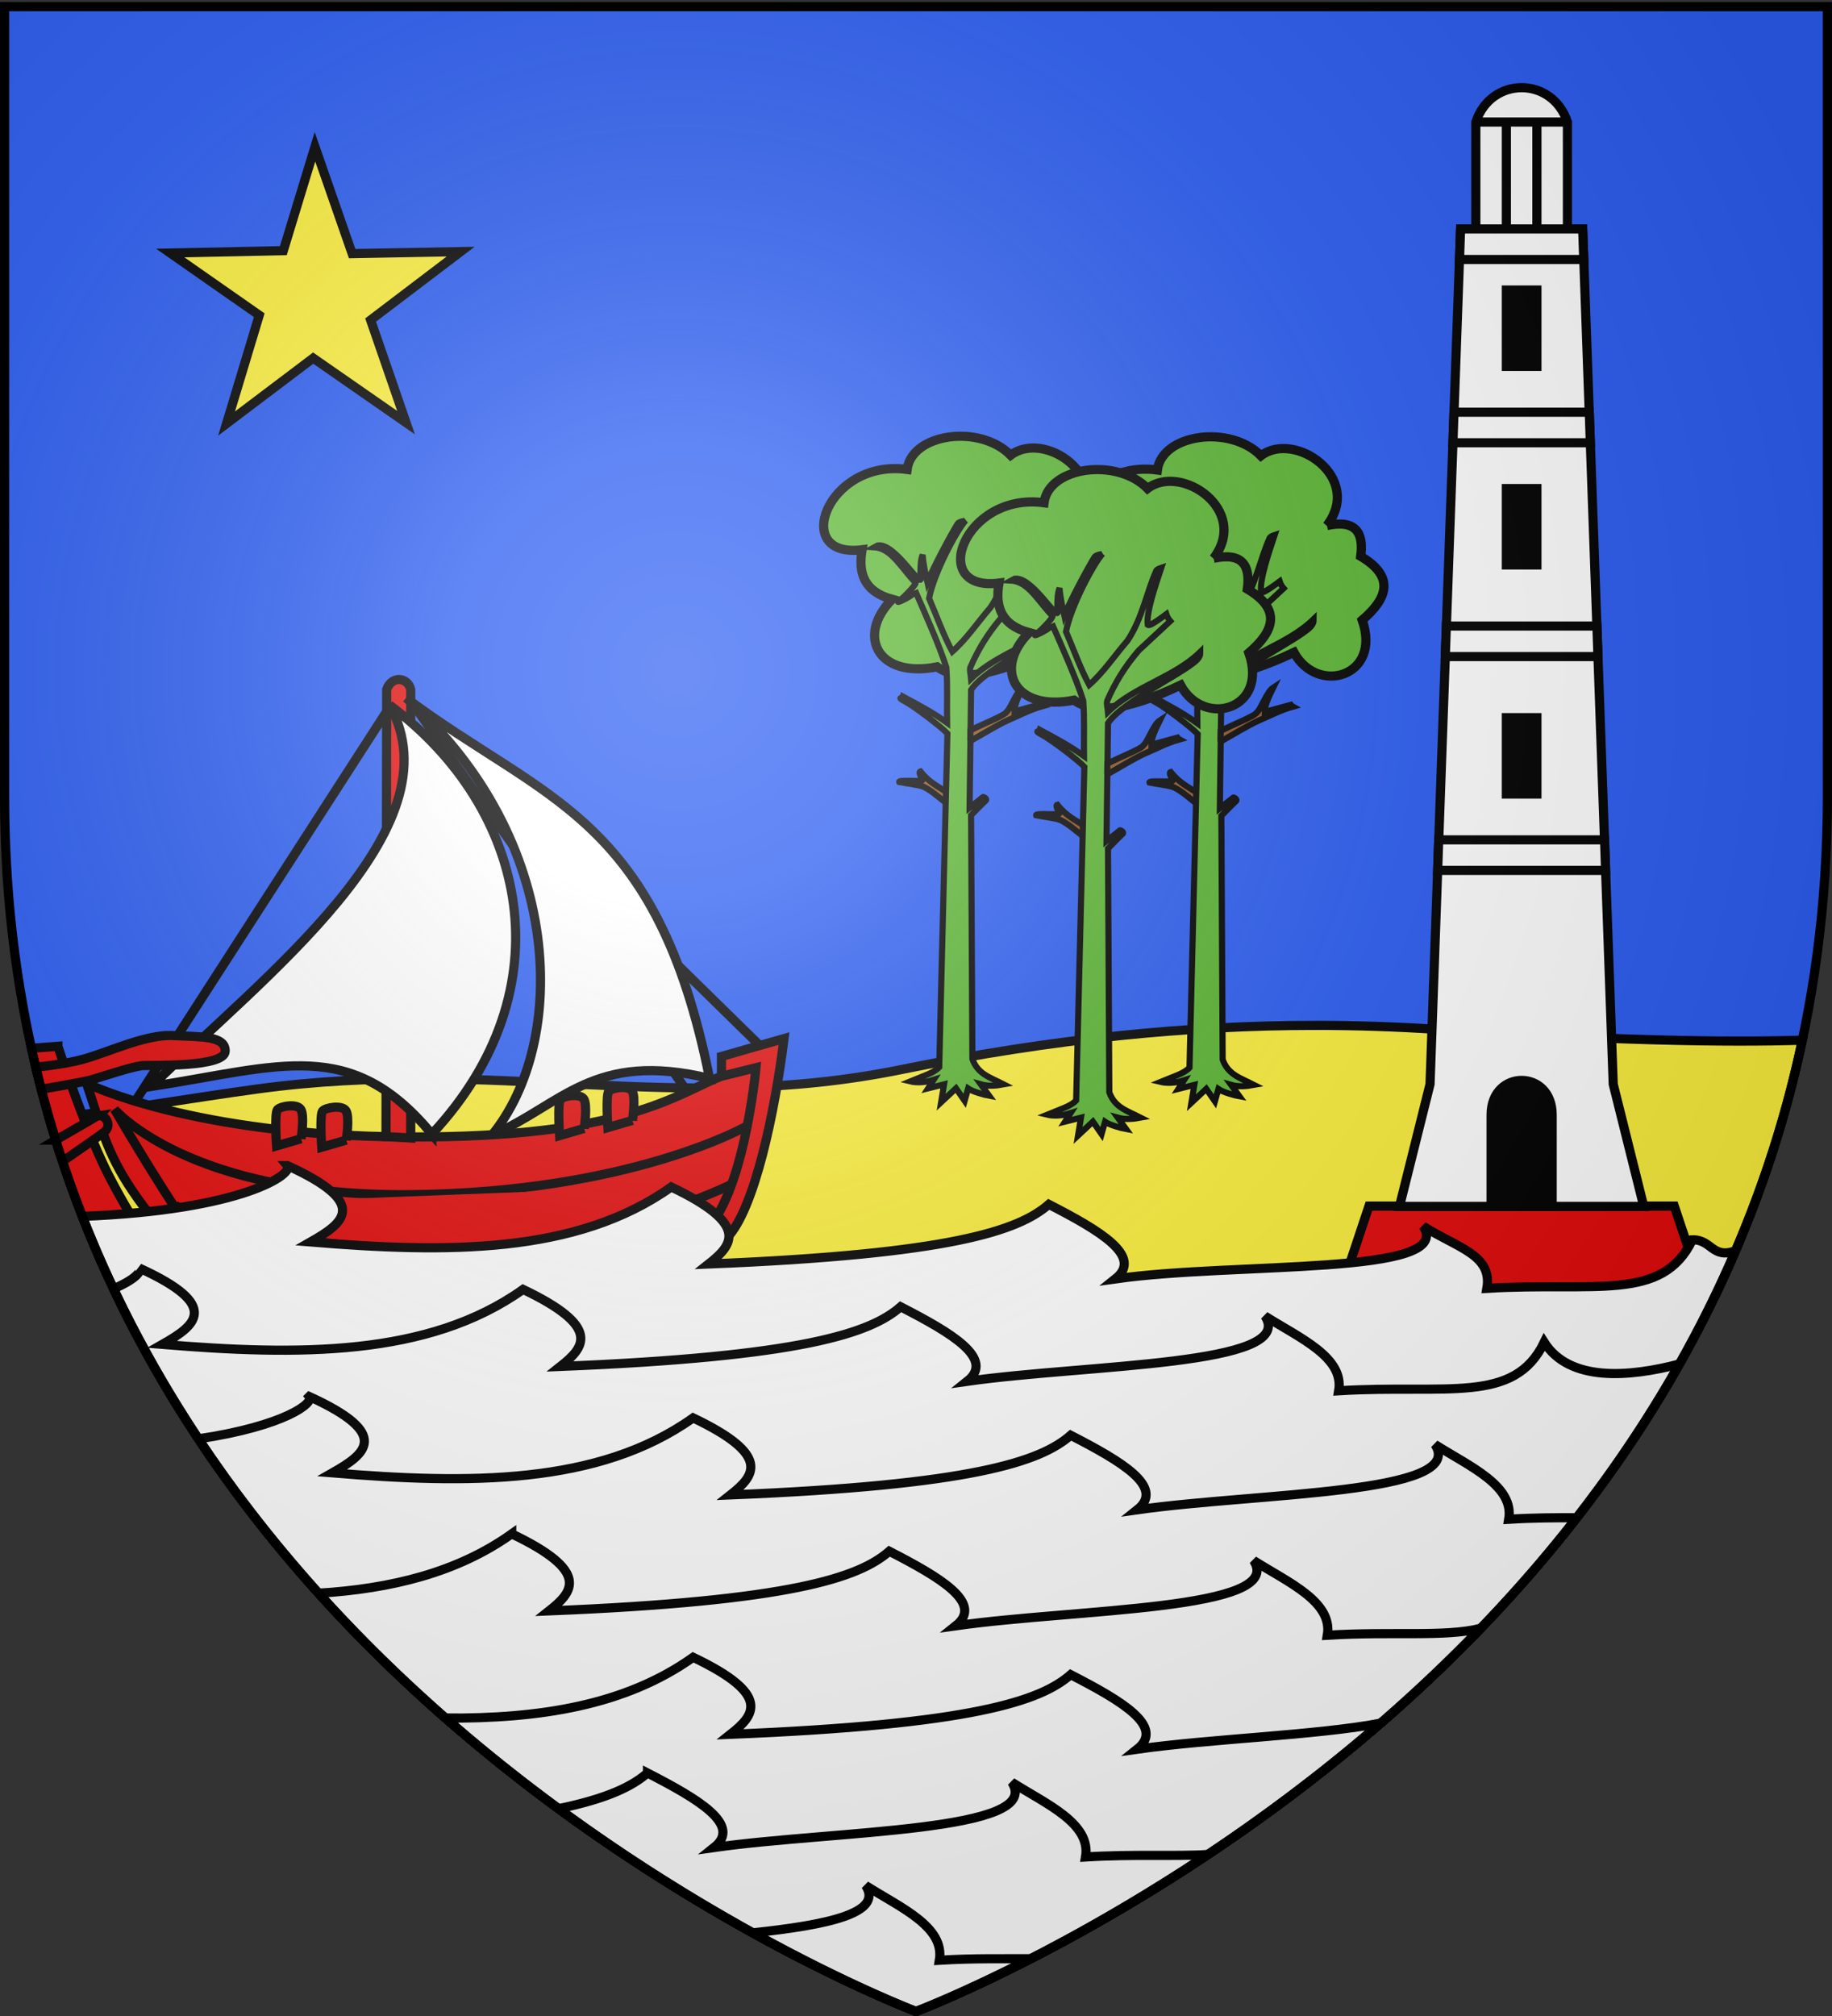 <svg xmlns="http://www.w3.org/2000/svg" xmlns:xlink="http://www.w3.org/1999/xlink" height="660" width="600" version="1.0"><rect width="100%" height="100%" fill="#333333" stroke="none"/><defs><radialGradient xlink:href="#a" id="b" gradientUnits="userSpaceOnUse" gradientTransform="matrix(1.353 0 0 1.349 -77.63 -85.747)" cx="221.445" cy="226.331" fx="221.445" fy="226.331" r="300"/><linearGradient id="a"><stop style="stop-color:white;stop-opacity:.314" offset="0"/><stop offset=".19" style="stop-color:white;stop-opacity:.251"/><stop style="stop-color:#6b6b6b;stop-opacity:.125" offset=".6"/><stop style="stop-color:black;stop-opacity:.125" offset="1"/></linearGradient></defs><g style="display:inline"><path style="fill:#2b5df2;fill-opacity:1;fill-rule:evenodd;stroke:none" d="M300 658.5s298.5-112.32 298.5-397.772V2.176H1.5v258.552C1.5 546.18 300 658.5 300 658.5z"/></g><path d="M430.563 335.688c-40.73.025-84.902 4.174-135.22 14.437-74.336 15.163-133.27-4.235-211.187 6.406-21.134 2.887-44.209 6.925-68 9.75C76.146 574.254 300 658.5 300 658.5s242.271-91.17 290.281-317.969c-24.867.824-62.734.1-120.031-3.562-12.913-.826-26.11-1.29-39.688-1.281z" style="fill:#fcef3c;stroke:#000;stroke-width:3;stroke-linecap:butt;stroke-linejoin:miter;stroke-miterlimit:4;stroke-opacity:1;stroke-dasharray:none"/><g style="stroke-width:2.171;stroke-miterlimit:4;stroke-dasharray:none"><g style="fill:#e20909;stroke-width:3.968;stroke-miterlimit:4;stroke-dasharray:none"><path d="M269.303 341.659c-3.874 30.992-12.656 74.027-24.794 86.39-10.46 10.653-25.952 18.207-32.347 18.207H30.083c-11.622.581-31.311-21.25-43.001-38.546-11.63-17.207-13.784-28.62-19.951-46.681 0 0 45.56 22.856 139.463 23.244 93.71.386 116.22-18.596 135.59-26.344v-8.522l27.118-7.748z" style="fill:#e20909;fill-opacity:1;fill-rule:evenodd;stroke:#000;stroke-width:3.968;stroke-linecap:butt;stroke-linejoin:miter;stroke-miterlimit:4;stroke-opacity:1;stroke-dasharray:none" transform="matrix(.756 0 0 .756 53.188 81.707)"/><g style="fill:#e20909;stroke-width:3.968;stroke-miterlimit:4;stroke-dasharray:none"><path style="fill:#e20909;fill-opacity:1;fill-rule:evenodd;stroke:#000;stroke-width:3.968;stroke-linecap:butt;stroke-linejoin:miter;stroke-miterlimit:4;stroke-opacity:1;stroke-dasharray:none" d="M203.639 377.106s1.55-10.266-.194-12.784c-1.743-2.519-8.716-1.356-10.072.193-1.356 1.55-.388 15.69-.388 15.69l10.654-3.1zM182.72 380.592s1.549-10.266-.194-12.784c-1.744-2.518-8.717-1.356-10.073.194-1.356 1.55-.387 15.69-.387 15.69l10.653-3.1zM79.671 385.628s1.55-10.266-.193-12.784c-1.744-2.518-8.717-1.356-10.073.194-1.356 1.55-.387 15.69-.387 15.69l10.653-3.1zM60.108 385.047s1.55-10.266-.194-12.784c-1.743-2.518-8.717-1.356-10.072.194-1.356 1.55-.388 15.69-.388 15.69l10.654-3.1z" transform="matrix(.756 0 0 .756 53.188 81.707)"/><path d="m18.969 342.531-8.657.656a367.972 367.972 0 0 0 25.657 76.094h23.125c-9.36-10.695-14.798-17.894-23-33.531-8.17-15.577-17.125-43.219-17.125-43.219z" style="fill:#e20909;fill-opacity:1;fill-rule:evenodd;stroke:#000;stroke-width:3;stroke-linecap:butt;stroke-linejoin:miter;stroke-miterlimit:4;stroke-opacity:1;stroke-dasharray:none"/><path style="fill:none;stroke:#000;stroke-width:3.968;stroke-linecap:butt;stroke-linejoin:miter;stroke-miterlimit:4;stroke-opacity:1;stroke-dasharray:none;display:inline" d="M258.65 344.529 102.595 191.583-11.341 368.18" transform="matrix(.756 0 0 .756 53.188 81.707)"/><path d="M50.906 396.938c-.793.04-1.636.297-2.5.812-3.413 2.037-12.064 6.537-17.687 9.656 1.2 2.844 2.428 5.648 3.687 8.438 5.055-3.11 15.577-9.867 18.969-12.688 3.242-2.697.968-6.398-2.469-6.219zM32.344 365.281a2.826 2.826 0 0 0-1.094.406c-2.683 1.646-9.735 5.668-13 7.563a366.56 366.56 0 0 0 2.125 6.656c.413-.023.812-.179 1.219-.469 3.185-2.27 9.32-6.364 12.468-8.78 2.676-2.054.723-5.677-1.718-5.376z" style="fill:#e20909;fill-opacity:1;fill-rule:evenodd;stroke:#000;stroke-width:3;stroke-linecap:butt;stroke-linejoin:miter;stroke-miterlimit:4;stroke-opacity:1;stroke-dasharray:none"/><path style="fill:#e20909;stroke:#000;stroke-width:3.968;stroke-linecap:butt;stroke-linejoin:miter;stroke-miterlimit:4;stroke-opacity:1;stroke-dasharray:none" d="M253.452 379.407s-50.403 29.037-146.28 29.859c-95.876.822-127.926-36.981-127.926-36.981s28.49 48.76 36.16 55.882c7.67 7.122 28.488 9.588 28.488 9.588s146.828.548 154.498.548c7.67 0 14.244 1.095 33.694-10.958 19.449-12.053 25.064-73.071 25.064-73.071l-15.134 3.767" transform="matrix(.756 0 0 .756 53.188 81.707)"/><path style="fill:#e20909;stroke:#000;stroke-width:3.968;stroke-linecap:butt;stroke-linejoin:miter;stroke-miterlimit:4;stroke-opacity:1;stroke-dasharray:none" d="M246.878 404.609s-56.43 28.763-133.953 27.941c-77.523-.822-107.381-18.627-107.381-18.627" transform="matrix(.756 0 0 .756 53.188 81.707)"/><path style="fill:#e20909;fill-rule:evenodd;stroke:#000;stroke-width:3.968;stroke-linecap:butt;stroke-linejoin:miter;stroke-miterlimit:4;stroke-opacity:1;stroke-dasharray:none;display:inline" d="M227.294 364.46 102.818 188.767" transform="matrix(.756 0 0 .756 53.188 81.707)"/><path style="fill:#e20909;fill-opacity:1;fill-rule:evenodd;stroke:#000;stroke-width:3.968;stroke-linecap:butt;stroke-linejoin:miter;stroke-miterlimit:4;stroke-opacity:1;stroke-dasharray:none;display:inline" d="M107.583 190.553v194.173l-10.72-.596.297-193.651c2.144-6.049 9.148-5.4 10.423.074z" transform="matrix(.756 0 0 .756 53.188 81.707)"/><path style="fill:#fff;fill-opacity:1;fill-rule:evenodd;stroke:#000;stroke-width:3.968;stroke-linecap:butt;stroke-linejoin:miter;stroke-miterlimit:4;stroke-opacity:1;stroke-dasharray:none;display:inline" d="M116.741 383.013c-35.058-42.302-65.478-29.297-121.486-20.605C43.197 315.11 128.576 251.006 98.407 197.235c60.146 44.874 76.886 123.055 18.334 185.778z" transform="matrix(.756 0 0 .756 53.188 81.707)"/><path d="M55.031 339c-8.695.274-19.592 5.428-27.281 7.625-4.806 1.373-11.038 2.213-16.031 2.781.572 2.408 1.165 4.811 1.781 7.188 6.228-1.06 13.997-2.414 16.313-3.063 3.702-1.036 13.822-4.52 17.125-4.687 3.313-.167 26.666.585 26.812-4.688.146-5.126-8.066-4.685-17-5.125-.558-.027-1.14-.05-1.719-.031z" style="fill:#e20909;fill-opacity:1;fill-rule:evenodd;stroke:#000;stroke-width:3;stroke-linecap:butt;stroke-linejoin:miter;stroke-miterlimit:4;stroke-opacity:1;stroke-dasharray:none"/></g></g><path style="fill:#fff;fill-opacity:1;fill-rule:evenodd;stroke:#000;stroke-width:2.171;stroke-linecap:butt;stroke-linejoin:miter;stroke-miterlimit:4;stroke-opacity:1;stroke-dasharray:none;display:inline" d="M279.056 251.304c-27.433-6.648-35.004 6.244-51.628 13.475 17.985-21.756 17.68-70.035-20.28-103.583 32.913 24.555 59.398 27.736 71.908 90.108z" transform="matrix(1.382 0 0 1.382 -153.26 5.746)"/></g><path style="fill:#e20909;stroke:#000;stroke-width:3;stroke-linecap:butt;stroke-linejoin:miter;stroke-miterlimit:4;stroke-opacity:1;stroke-dasharray:none" d="M440 419.9h120l-10-30H450z" transform="translate(-1.65 4.95)"/><path style="fill:#fff;stroke:#000;stroke-width:3;stroke-linecap:butt;stroke-linejoin:miter;stroke-miterlimit:4;stroke-opacity:1;stroke-dasharray:none" d="m460 390 10-40 10-280h5V35c5-15 25-15 30 0v35h5l10 280 10 40z" transform="translate(-1.65 4.95)"/><path style="fill:#000;stroke:#000;stroke-width:3;stroke-linecap:butt;stroke-linejoin:miter;stroke-miterlimit:4;stroke-opacity:1;stroke-dasharray:none" d="M490 390v-30c0-15 20-15 20 0v30z" transform="translate(-1.65 4.95)"/><path style="fill:#fff;fill-opacity:1;stroke:#000;stroke-width:3;stroke-miterlimit:4;stroke-opacity:1;stroke-dasharray:none" d="m472.844 270-.344 10h55l-.344-10h-54.312zM475.344 200 475 210h50l-.344-10h-49.312zM477.844 130l-.344 10h45l-.344-10h-44.312zM480 70l-.344 10h40.688L520 70h-40z" transform="translate(-1.65 4.95)"/><path style="fill:none;stroke:#000;stroke-width:3;stroke-linecap:butt;stroke-linejoin:miter;stroke-miterlimit:4;stroke-opacity:1;stroke-dasharray:none" d="M485 35h30M495 35v35M505 35v35" transform="translate(-1.65 4.95)"/><path style="fill:#000;fill-opacity:1;stroke:#000;stroke-width:3;stroke-miterlimit:4;stroke-opacity:1;stroke-dasharray:none" d="M505 230h-10v25h10zM505 155h-10v25h10zM505 90h-10v25h10z" transform="translate(-1.65 4.95)"/><path d="M94.125 381.594c2.265 2.66-14.44 14.571-67.188 16.625C99.132 582.93 300 658.5 300 658.5s192.691-72.508 268.438-249.063c-7.615 2.923-7.88-3.749-14.157-3.53-9.91 20.475-31.858 13.71-67.312 15.874 1.866-11.015-9.48-13.129-20.856-20.344 10.713 16.342-61.246 11.62-100.832 17.25 9.302-7.377-5.132-15.837-21.781-24.406-9.902 8.665-32.248 16.346-111.438 19.531 7.908-6.233 13.66-12.872-12.218-25.218-31.133 22.165-73.85 21.648-118.156 18 10.779-6.128 19.71-12.57-7.563-25z" style="fill:#fff;fill-opacity:1;stroke:#000;stroke-width:3;stroke-linecap:butt;stroke-linejoin:miter;stroke-miterlimit:4;stroke-opacity:1;stroke-dasharray:none"/><path d="M45.594 415.125c.948 1.114-1.452 3.827-8.407 6.781C116.406 589.408 300 658.5 300 658.5s165.497-62.279 250.031-211.938c-16.602 4.322-36.011 5.902-44.281-7.125-9.91 20.476-31.858 13.71-67.313 15.875 1.866-11.014-12.779-17.254-24.156-24.468 10.714 16.342-57.945 15.745-97.531 21.375 9.302-7.378-5.132-15.838-21.781-24.406-9.903 8.664-32.248 16.345-111.438 19.53 7.908-6.233 13.66-12.872-12.219-25.218-31.132 22.166-73.848 21.648-118.156 18 10.78-6.127 19.71-12.57-7.562-25z" style="fill:#fff;fill-opacity:1;stroke:#000;stroke-width:3;stroke-linecap:butt;stroke-linejoin:miter;stroke-miterlimit:4;stroke-opacity:1;stroke-dasharray:none"/><path d="M101.281 457.188c1.743 2.047-7.77 9.579-36.281 13.875C152.645 603.057 300 658.5 300 658.5s128.043-48.184 216.406-161.625c-6.74-.007-14.131.002-22.281.5 1.866-11.015-12.78-17.254-24.156-24.469 10.714 16.342-57.945 15.745-97.531 21.375 9.302-7.378-5.133-15.838-21.782-24.406-9.902 8.665-32.248 16.346-111.437 19.531 7.907-6.233 13.66-12.872-12.219-25.219-31.133 22.166-73.849 21.648-118.156 18 10.78-6.127 19.71-12.57-7.563-25z" style="fill:#fff;fill-opacity:1;stroke:#000;stroke-width:3;stroke-linecap:butt;stroke-linejoin:miter;stroke-miterlimit:4;stroke-opacity:1;stroke-dasharray:none"/><path d="M167.594 502.156c-17.89 12.737-39.608 17.97-63.25 19.438C190.672 617.354 300 658.5 300 658.5s100.552-37.84 184.938-125.406c-11.916 2.917-28.538.926-50.22 2.25 1.867-11.015-12.778-17.254-24.156-24.469 10.714 16.342-57.945 15.745-97.53 21.375 9.301-7.378-5.133-15.838-21.782-24.406-9.902 8.665-32.248 16.346-111.438 19.531 7.908-6.233 13.66-12.872-12.218-25.219z" style="fill:#fff;fill-opacity:1;stroke:#000;stroke-width:3;stroke-linecap:butt;stroke-linejoin:miter;stroke-miterlimit:4;stroke-opacity:1;stroke-dasharray:none"/><path d="M227 542.563c-22.3 15.876-50.548 20.12-81.063 19.906C222.13 629.169 300 658.5 300 658.5s76.555-28.836 152.125-94.344c-21.221 3.971-55.755 5.096-79.688 8.5 9.303-7.378-5.132-15.838-21.78-24.406-9.903 8.665-32.249 16.346-111.438 19.531 7.907-6.233 13.66-12.872-12.219-25.218z" style="fill:#fff;fill-opacity:1;stroke:#000;stroke-width:3;stroke-linecap:butt;stroke-linejoin:miter;stroke-miterlimit:4;stroke-opacity:1;stroke-dasharray:none"/><path d="M212.063 580.438c-4.888 4.276-12.836 8.312-29.125 11.687C245.413 637.948 300 658.5 300 658.5s42.61-16.035 95.625-51.375c-10.674.692-23.974-.172-40.094.813 1.866-11.015-12.779-17.255-24.156-24.47 10.714 16.343-57.945 15.746-97.531 21.376 9.302-7.378-5.132-15.838-21.781-24.407z" style="fill:#fff;fill-opacity:1;stroke:#000;stroke-width:3;stroke-linecap:butt;stroke-linejoin:miter;stroke-miterlimit:4;stroke-opacity:1;stroke-dasharray:none"/><path d="M283.5 617.281c5.943 9.065-12.544 12.905-36.938 15.5C278.272 650.311 300 658.5 300 658.5s14.7-5.531 37.563-17.25c-8.62.048-18.575-.192-29.907.5 1.866-11.015-12.779-17.254-24.156-24.469z" style="fill:#fff;fill-opacity:1;stroke:#000;stroke-width:3;stroke-linecap:butt;stroke-linejoin:miter;stroke-miterlimit:4;stroke-opacity:1;stroke-dasharray:none"/><path transform="rotate(.587 -2632.109 -560.402)" d="m140 110-30.629-20.818-28.143 21.71L91.562 75.33 62.218 55.273l37.015-1.161 10.008-34.106 12.543 34.845 35.529-1.022-29.264 22.697z" style="fill:#fcef3c;fill-opacity:1;stroke:#000;stroke-width:3;stroke-miterlimit:4;stroke-opacity:1;stroke-dasharray:none"/><g style="fill:#5ab532;fill-opacity:1;stroke-width:8.729;stroke-miterlimit:4;stroke-dasharray:none"><path style="fill:#5ab532;fill-opacity:1;stroke:#000;stroke-width:8.729;stroke-linecap:butt;stroke-linejoin:miter;stroke-miterlimit:4;stroke-opacity:1;stroke-dasharray:none" d="M272.857 330.22c-34.88-45.92 30.927-90.757 62.857-66.43 29.38-29.861 94.2-20.734 98.572 13.572 76.09-10.418 111.33 85.07 42.857 76.429 3.895 22.424-2.079 39.913-28.572 47.143 34.012 34.242 14.298 75.513-42.857 64.285-17.29 12.627-48.003 11.125-101.428-14.285-22.553 41.196-83.835 22.97-65-30.715-24.613-21.074-30.93-41.539 1.428-60.714-3.104-22.716 4.824-35.09 32.143-29.286z" transform="matrix(-.344 0 0 .344 446.482 58.28)"/></g><g style="fill:#8e4f21;fill-opacity:1;stroke-width:5.819;stroke-miterlimit:4;stroke-dasharray:none;display:inline"><g style="fill:#8e4f21;fill-opacity:1;stroke-width:5.819;stroke-miterlimit:4;stroke-dasharray:none"><path style="fill:#8e4f21;fill-opacity:1;fill-rule:evenodd;stroke:#000;stroke-width:5.819;stroke-linecap:butt;stroke-linejoin:miter;stroke-miterlimit:4;stroke-opacity:1;stroke-dasharray:none" d="m395.678 585.298.302 10.223c7.534-5.388 13.936-11.907 22.602-16.163 5.393-1.985 15.489-3.03 23.233-4.545 1.071-2.593-24.404.351-21.97-2.02 1.422-3.376 3.838-7.565 1.767-8.082-8.967 11.34-17.46 14.387-25.934 20.587z" transform="matrix(-.344 0 0 .344 446.482 58.28)"/><path style="fill:#5ab532;fill-opacity:1;fill-rule:evenodd;stroke:#000;stroke-width:5.819;stroke-linecap:butt;stroke-linejoin:miter;stroke-miterlimit:4;stroke-opacity:1;stroke-dasharray:none" transform="matrix(-.344 0 0 .344 371.696 142.406)" d="M161.125 81.313c8.396 9.357 30.06 49.48 34.844 74.124-7.332 16.954-13.595 34.964-22.125 50.72-13.556-11.929-24.295-28.078-36.438-42.126-14.365-21.612-18.423-46.982-27.5-66.781-1.222-1.484-2.976-1.932-4.656-2.5 5.243 15.861 14.56 42.586 12.875 54.281-1.072.74-3.485.328-17.688-10.187-.788 2.433-2.009 4.636-3.75 6.594l30 27.875c13.72 15.952 22.74 31.206 30 47.843.928 2.989-.441 7.128-.718 10.719-25.328-24.721-62.84-32.677-87.844-57.125-.004 3.607.478 3.642 1.313 5.219 5.96 11.266 72.974 41.336 86.53 62.625l1.438 112.156-12.844-10.219c-.157-.42-4.373 1.713-2.53 3.375 2.958 2.67 10.212 10.102 13.937 13.969l-1.25 231.969c-5.137 14.5-16.824 17.522-29.813 24.156 7.25 1.342 14.5 2.023 21.75 0l-7.904 10.868c4.416-.773 15.622-3.89 20.04-6.916l3.318 11.68 8.234-11.85 14.143 13.205-2.8-16.987 15.157 3.781-5.188-8.062c8.558 2.782 16.773 2.757 22.219 1.437-13.228-5.477-22.254-7.912-27.563-13.531L178.5 284.094c5.919-6.375 31.543-25.824 40.313-30.469 8.127-4.304 2.732-2.68 2.156-4.719-14.048 7.58-28.078 14.827-42.125 25 .238-17.577-.562-35.173.687-52.75 6.727-21.08 20.05-50.806 29.813-73.187-1.92 3.518 19.12 13.416 15.906 10.344-1.835-.335-17.366-15.863-16.438-17.72 13.358-13.475 22.693-32.674 39.313-33.718l-3.25-1.75c-15.46-2.455-37.974 35.66-40.781 32.531.285-9.924.106-18.83-1.969-23.562-.858 10.287-2.793 17.898-4.563 25.906-5.637-14.05-22.445-45.49-28.75-55.5-1.429-2.27-6.61-2.497-7.687-3.188z"/><path style="fill:#8e4f21;fill-opacity:1;fill-rule:evenodd;stroke:#000;stroke-width:5.819;stroke-linecap:butt;stroke-linejoin:miter;stroke-miterlimit:4;stroke-opacity:1;stroke-dasharray:none" d="m374.135 535.795-.126-10.101c-11.214-6.024-33.168-14.297-34.471-17.678-4.093-3.519-9.429-19.656-15.532-23.612 4.842 9.749 8.268 18.177 8.082 23.233l-24.875-6.818c-.447.59-.801 1.178-1.894 1.768 11.87 3.281 21.65 8.654 32.324 13.132 11.17 5.036 24.327 13.382 36.492 20.076z" transform="matrix(-.344 0 0 .344 446.482 58.28)"/></g></g><g style="fill:#5ab532;fill-opacity:1;stroke-width:8.729;stroke-miterlimit:4;stroke-dasharray:none"><path style="fill:#5ab532;fill-opacity:1;stroke:#000;stroke-width:8.729;stroke-linecap:butt;stroke-linejoin:miter;stroke-miterlimit:4;stroke-opacity:1;stroke-dasharray:none" d="M272.857 330.22c-34.88-45.92 30.927-90.757 62.857-66.43 29.38-29.861 94.2-20.734 98.572 13.572 76.09-10.418 111.33 85.07 42.857 76.429 3.895 22.424-2.079 39.913-28.572 47.143 34.012 34.242 14.298 75.513-42.857 64.285-17.29 12.627-48.003 11.125-101.428-14.285-22.553 41.196-83.835 22.97-65-30.715-24.613-21.074-30.93-41.539 1.428-60.714-3.104-22.716 4.824-35.09 32.143-29.286z" transform="matrix(-.344 0 0 .344 528.449 58.458)"/></g><g style="fill:#8e4f21;fill-opacity:1;stroke-width:5.819;stroke-miterlimit:4;stroke-dasharray:none;display:inline"><g style="fill:#8e4f21;fill-opacity:1;stroke-width:5.819;stroke-miterlimit:4;stroke-dasharray:none"><path style="fill:#8e4f21;fill-opacity:1;fill-rule:evenodd;stroke:#000;stroke-width:5.819;stroke-linecap:butt;stroke-linejoin:miter;stroke-miterlimit:4;stroke-opacity:1;stroke-dasharray:none" d="m395.678 585.298.302 10.223c7.534-5.388 13.936-11.907 22.602-16.163 5.393-1.985 15.489-3.03 23.233-4.545 1.071-2.593-24.404.351-21.97-2.02 1.422-3.376 3.838-7.565 1.767-8.082-8.967 11.34-17.46 14.387-25.934 20.587z" transform="matrix(-.344 0 0 .344 528.449 58.458)"/><path style="fill:#5ab532;fill-opacity:1;fill-rule:evenodd;stroke:#000;stroke-width:5.819;stroke-linecap:butt;stroke-linejoin:miter;stroke-miterlimit:4;stroke-opacity:1;stroke-dasharray:none" transform="matrix(-.344 0 0 .344 453.662 142.583)" d="M161.125 81.313c8.396 9.357 30.06 49.48 34.844 74.124-7.332 16.954-13.595 34.964-22.125 50.72-13.556-11.929-24.295-28.078-36.438-42.126-14.365-21.612-18.423-46.982-27.5-66.781-1.222-1.484-2.976-1.932-4.656-2.5 5.243 15.861 14.56 42.586 12.875 54.281-1.072.74-3.485.328-17.688-10.187-.788 2.433-2.009 4.636-3.75 6.594l30 27.875c13.72 15.952 22.74 31.206 30 47.843.928 2.989-.441 7.128-.718 10.719-25.328-24.721-62.84-32.677-87.844-57.125-.004 3.607.478 3.642 1.313 5.219 5.96 11.266 72.974 41.336 86.53 62.625l1.438 112.156-12.844-10.219c-.157-.42-4.373 1.713-2.53 3.375 2.958 2.67 10.212 10.102 13.937 13.969l-1.25 231.969c-5.137 14.5-16.824 17.522-29.813 24.156 7.25 1.342 14.5 2.023 21.75 0l-7.904 10.868c4.416-.773 15.622-3.89 20.04-6.916l3.318 11.68 8.234-11.85 14.143 13.205-2.8-16.987 15.157 3.781-5.188-8.062c8.558 2.782 16.773 2.757 22.219 1.437-13.228-5.477-22.254-7.912-27.563-13.531L178.5 284.094c5.919-6.375 31.543-25.824 40.313-30.469 8.127-4.304 2.732-2.68 2.156-4.719-14.048 7.58-28.078 14.827-42.125 25 .238-17.577-.562-35.173.687-52.75 6.727-21.08 20.05-50.806 29.813-73.187-1.92 3.518 19.12 13.416 15.906 10.344-1.835-.335-17.366-15.863-16.438-17.72 13.358-13.475 22.693-32.674 39.313-33.718l-3.25-1.75c-15.46-2.455-37.974 35.66-40.781 32.531.285-9.924.106-18.83-1.969-23.562-.858 10.287-2.793 17.898-4.563 25.906-5.637-14.05-22.445-45.49-28.75-55.5-1.429-2.27-6.61-2.497-7.687-3.188z"/><path style="fill:#8e4f21;fill-opacity:1;fill-rule:evenodd;stroke:#000;stroke-width:5.819;stroke-linecap:butt;stroke-linejoin:miter;stroke-miterlimit:4;stroke-opacity:1;stroke-dasharray:none" d="m374.135 535.795-.126-10.101c-11.214-6.024-33.168-14.297-34.471-17.678-4.093-3.519-9.429-19.656-15.532-23.612 4.842 9.749 8.268 18.177 8.082 23.233l-24.875-6.818c-.447.59-.801 1.178-1.894 1.768 11.87 3.281 21.65 8.654 32.324 13.132 11.17 5.036 24.327 13.382 36.492 20.076z" transform="matrix(-.344 0 0 .344 528.449 58.458)"/></g></g><g style="fill:#5ab532;fill-opacity:1;stroke-width:8.729;stroke-miterlimit:4;stroke-dasharray:none"><path style="fill:#5ab532;fill-opacity:1;stroke:#000;stroke-width:8.729;stroke-linecap:butt;stroke-linejoin:miter;stroke-miterlimit:4;stroke-opacity:1;stroke-dasharray:none" d="M272.857 330.22c-34.88-45.92 30.927-90.757 62.857-66.43 29.38-29.861 94.2-20.734 98.572 13.572 76.09-10.418 111.33 85.07 42.857 76.429 3.895 22.424-2.079 39.913-28.572 47.143 34.012 34.242 14.298 75.513-42.857 64.285-17.29 12.627-48.003 11.125-101.428-14.285-22.553 41.196-83.835 22.97-65-30.715-24.613-21.074-30.93-41.539 1.428-60.714-3.104-22.716 4.824-35.09 32.143-29.286z" transform="matrix(-.344 0 0 .344 491.324 69.183)"/></g><g style="fill:#8e4f21;fill-opacity:1;stroke-width:5.819;stroke-miterlimit:4;stroke-dasharray:none;display:inline"><g style="fill:#8e4f21;fill-opacity:1;stroke-width:5.819;stroke-miterlimit:4;stroke-dasharray:none"><path style="fill:#8e4f21;fill-opacity:1;fill-rule:evenodd;stroke:#000;stroke-width:5.819;stroke-linecap:butt;stroke-linejoin:miter;stroke-miterlimit:4;stroke-opacity:1;stroke-dasharray:none" d="m395.678 585.298.302 10.223c7.534-5.388 13.936-11.907 22.602-16.163 5.393-1.985 15.489-3.03 23.233-4.545 1.071-2.593-24.404.351-21.97-2.02 1.422-3.376 3.838-7.565 1.767-8.082-8.967 11.34-17.46 14.387-25.934 20.587z" transform="matrix(-.344 0 0 .344 491.324 69.183)"/><path style="fill:#5ab532;fill-opacity:1;fill-rule:evenodd;stroke:#000;stroke-width:5.819;stroke-linecap:butt;stroke-linejoin:miter;stroke-miterlimit:4;stroke-opacity:1;stroke-dasharray:none" transform="matrix(-.344 0 0 .344 416.537 153.308)" d="M161.125 81.313c8.396 9.357 30.06 49.48 34.844 74.124-7.332 16.954-13.595 34.964-22.125 50.72-13.556-11.929-24.295-28.078-36.438-42.126-14.365-21.612-18.423-46.982-27.5-66.781-1.222-1.484-2.976-1.932-4.656-2.5 5.243 15.861 14.56 42.586 12.875 54.281-1.072.74-3.485.328-17.688-10.187-.788 2.433-2.009 4.636-3.75 6.594l30 27.875c13.72 15.952 22.74 31.206 30 47.843.928 2.989-.441 7.128-.718 10.719-25.328-24.721-62.84-32.677-87.844-57.125-.004 3.607.478 3.642 1.313 5.219 5.96 11.266 72.974 41.336 86.53 62.625l1.438 112.156-12.844-10.219c-.157-.42-4.373 1.713-2.53 3.375 2.958 2.67 10.212 10.102 13.937 13.969l-1.25 231.969c-5.137 14.5-16.824 17.522-29.813 24.156 7.25 1.342 14.5 2.023 21.75 0l-7.904 10.868c4.416-.773 15.622-3.89 20.04-6.916l3.318 11.68 8.234-11.85 14.143 13.205-2.8-16.987 15.157 3.781-5.188-8.062c8.558 2.782 16.773 2.757 22.219 1.437-13.228-5.477-22.254-7.912-27.563-13.531L178.5 284.094c5.919-6.375 31.543-25.824 40.313-30.469 8.127-4.304 2.732-2.68 2.156-4.719-14.048 7.58-28.078 14.827-42.125 25 .238-17.577-.562-35.173.687-52.75 6.727-21.08 20.05-50.806 29.813-73.187-1.92 3.518 19.12 13.416 15.906 10.344-1.835-.335-17.366-15.863-16.438-17.72 13.358-13.475 22.693-32.674 39.313-33.718l-3.25-1.75c-15.46-2.455-37.974 35.66-40.781 32.531.285-9.924.106-18.83-1.969-23.562-.858 10.287-2.793 17.898-4.563 25.906-5.637-14.05-22.445-45.49-28.75-55.5-1.429-2.27-6.61-2.497-7.687-3.188z"/><path style="fill:#8e4f21;fill-opacity:1;fill-rule:evenodd;stroke:#000;stroke-width:5.819;stroke-linecap:butt;stroke-linejoin:miter;stroke-miterlimit:4;stroke-opacity:1;stroke-dasharray:none" d="m374.135 535.795-.126-10.101c-11.214-6.024-33.168-14.297-34.471-17.678-4.093-3.519-9.429-19.656-15.532-23.612 4.842 9.749 8.268 18.177 8.082 23.233l-24.875-6.818c-.447.59-.801 1.178-1.894 1.768 11.87 3.281 21.65 8.654 32.324 13.132 11.17 5.036 24.327 13.382 36.492 20.076z" transform="matrix(-.344 0 0 .344 491.324 69.183)"/></g></g><path d="M300 658.5s298.5-112.32 298.5-397.772V2.176H1.5v258.552C1.5 546.18 300 658.5 300 658.5z" style="opacity:1;fill:url(#b) #000;fill-opacity:1;fill-rule:evenodd;stroke:none;stroke-width:1px;stroke-linecap:butt;stroke-linejoin:miter;stroke-opacity:1"/><path d="M300 658.5S1.5 546.18 1.5 260.728V2.176h597v258.552C598.5 546.18 300 658.5 300 658.5z" style="fill:none;stroke:#000;stroke-width:3;stroke-linecap:butt;stroke-linejoin:miter;stroke-miterlimit:4;stroke-opacity:1;stroke-dasharray:none"/></svg>
